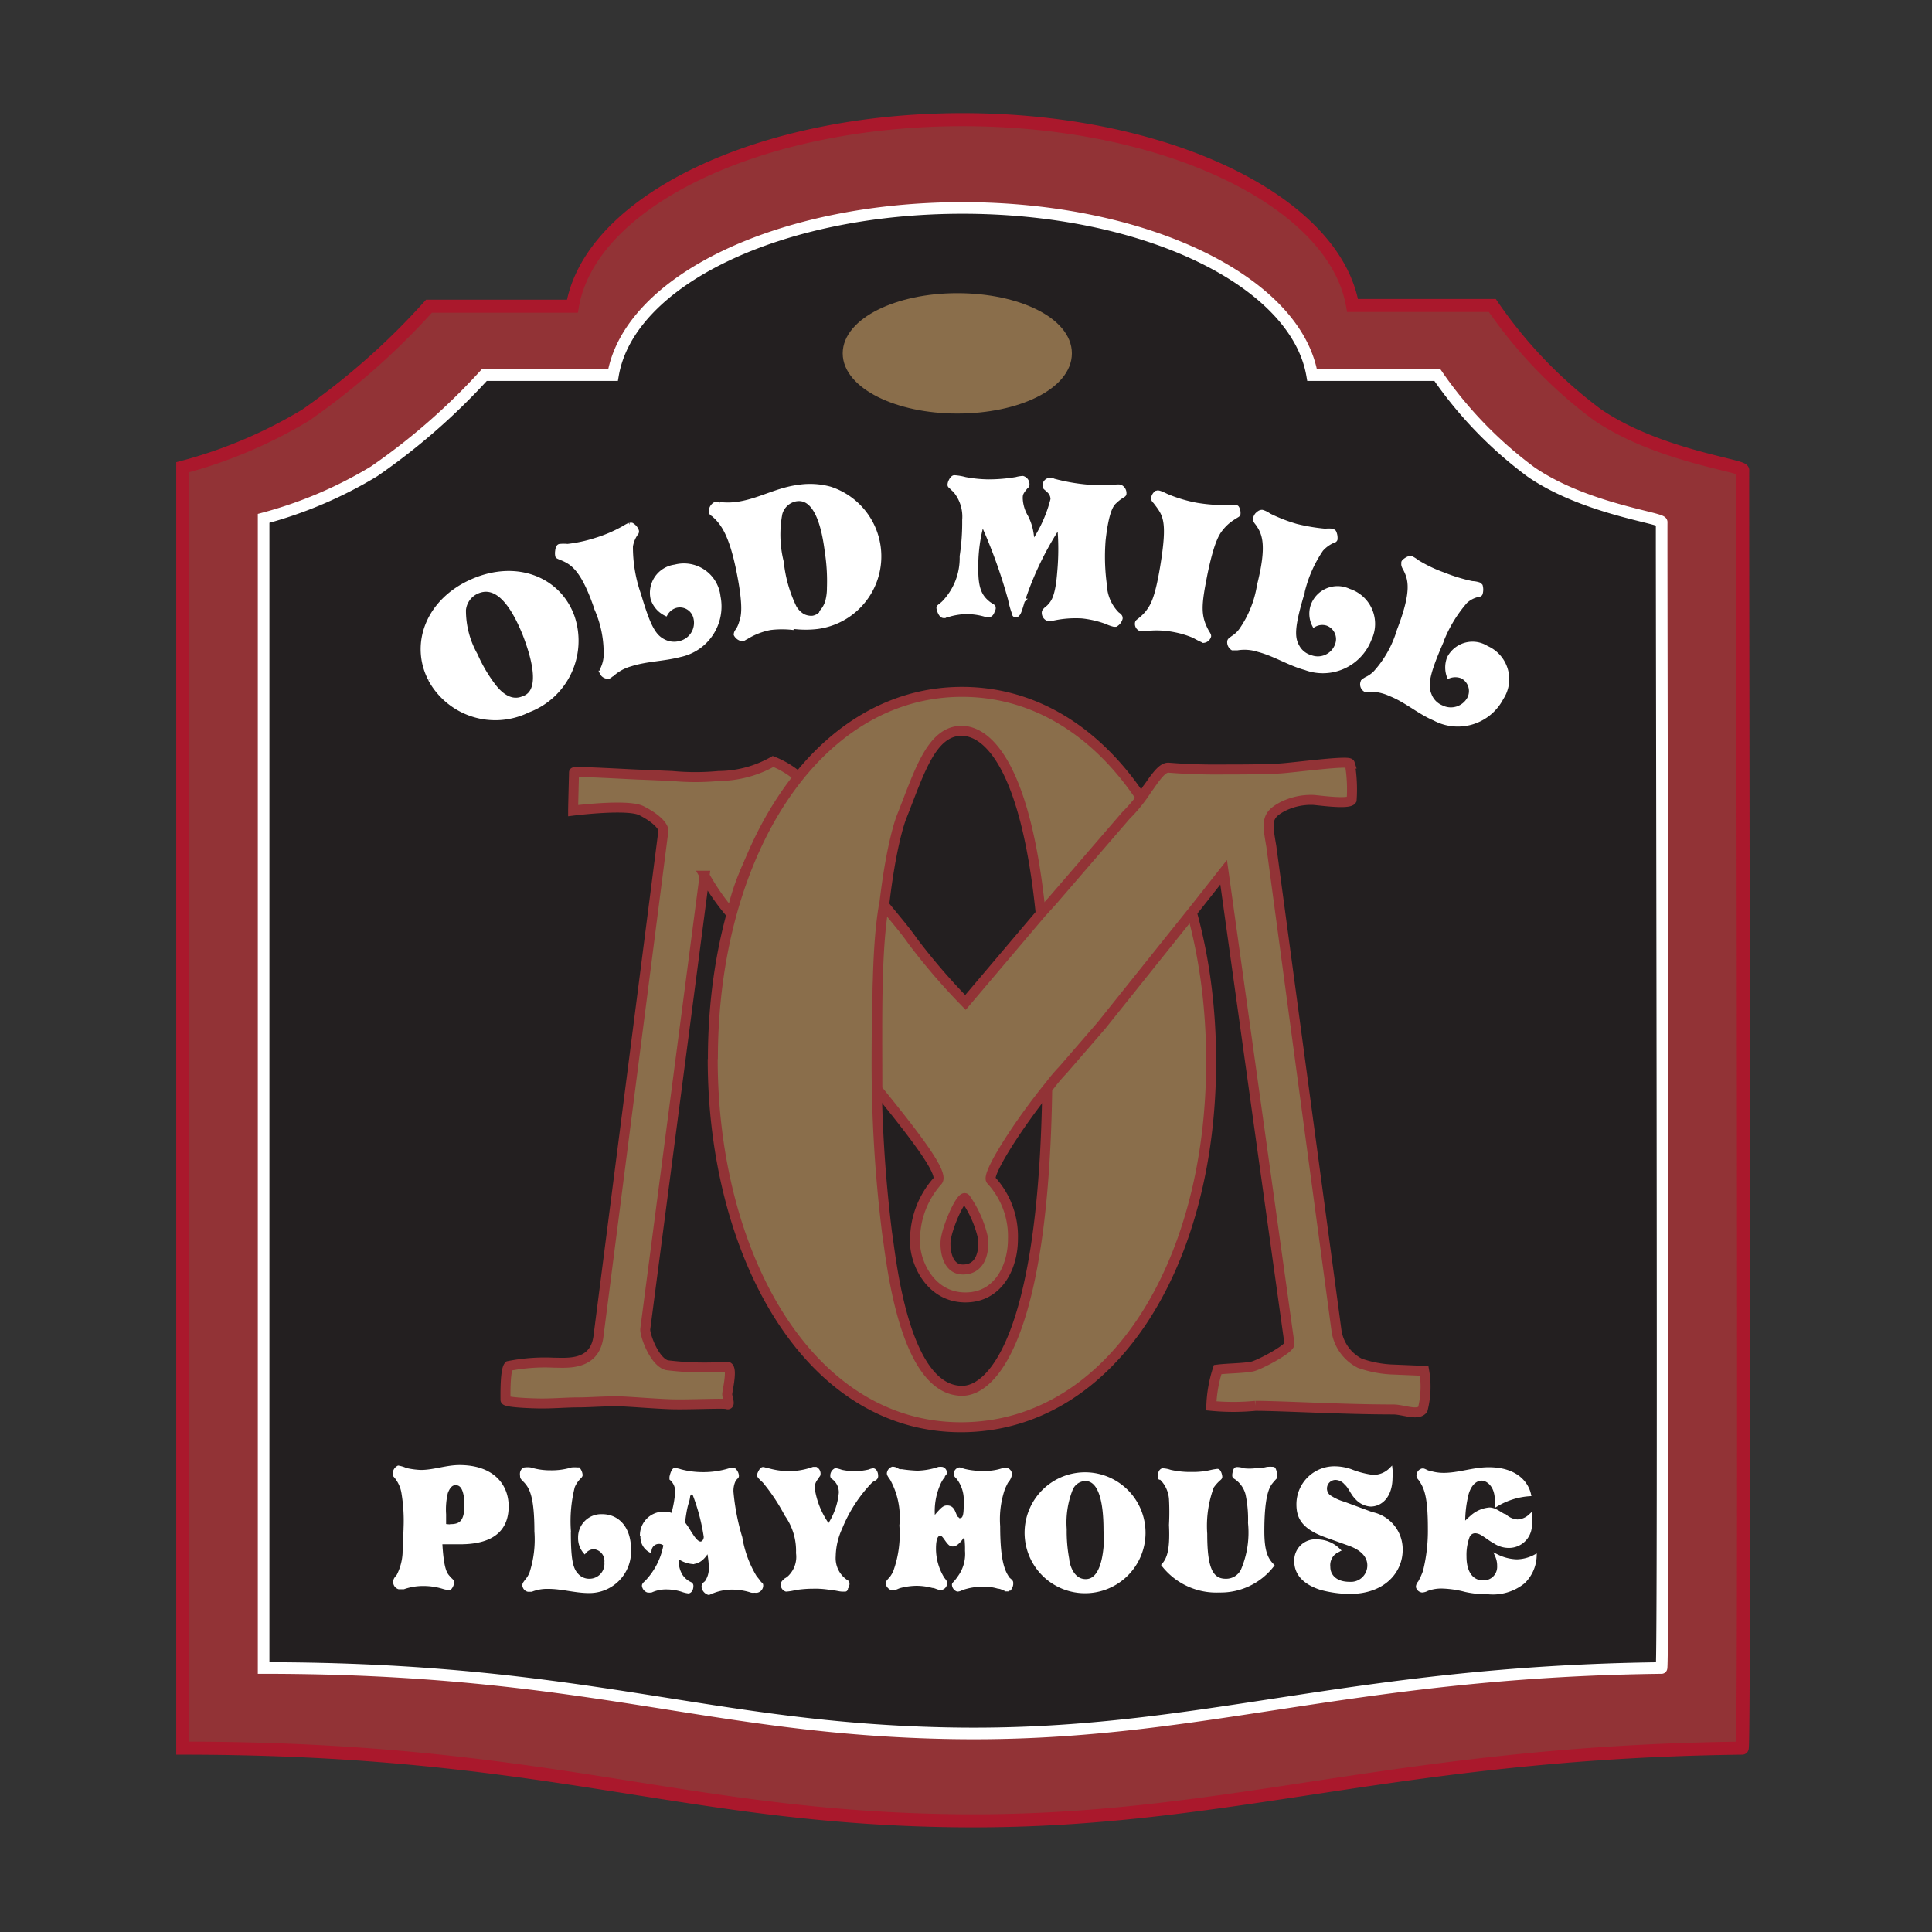<svg xmlns="http://www.w3.org/2000/svg" xmlns:xlink="http://www.w3.org/1999/xlink" viewBox="0 0 106.56 106.56"><rect x="0" y="0" width="106.56" height="106.56" fill="#333333" stroke="none"/><defs><style>.a,.e,.g,.i,.j,.l,.m{fill:none;}.b{clip-path:url(#a);}.c{clip-path:url(#b);}.d{fill:#923336;}.e{stroke:#aa182c;stroke-width:0.72px;}.f{fill:#231f20;}.g,.i,.j{stroke:#fff;}.g,.m{stroke-width:0.64px;}.h{fill:#fff;}.i{stroke-width:0.19px;}.j{stroke-width:0.22px;}.k{fill:#8a6e4b;}.l{stroke:#923336;stroke-width:0.55px;}.m{stroke:#8a6e4b;}</style><clipPath id="a"><rect class="a" x="-523.89" y="-2435.19" width="1900" height="3800"></rect></clipPath><clipPath id="b"><rect class="a" width="106.56" height="106.56"></rect></clipPath></defs><g class="b"><g class="c"><path class="d" d="M96.12,25.94c0-.27-4.76-.82-8.05-3.09a25.38,25.38,0,0,1-5.76-6H74.6C73.61,11.12,64.36,6.6,53.09,6.6S32.56,11.12,31.57,16.89H23.66a39.5,39.5,0,0,1-6.79,6,26,26,0,0,1-6.79,2.88V96.42c20,0,27.37,3.78,42.39,4s24.08-3.77,43.62-4c.17,0,0-70.27,0-70.48"></path><path class="e" d="M96.12,25.94c0-.27-4.76-.82-8.05-3.09a25.38,25.38,0,0,1-5.76-6H74.6C73.61,11.12,64.36,6.6,53.09,6.6S32.56,11.12,31.57,16.89H23.66a39.5,39.5,0,0,1-6.79,6,26,26,0,0,1-6.79,2.88V96.42c20,0,27.37,3.78,42.39,4s24.08-3.77,43.62-4C96.26,96.42,96.09,26.15,96.12,25.94Z"></path><path class="f" d="M91.65,28.8c0-.24-4.26-.74-7.21-2.77a22.58,22.58,0,0,1-5.16-5.34H72.37c-.89-5.17-9.18-9.22-19.28-9.22s-18.39,4-19.28,9.22h-7.1A35.33,35.33,0,0,1,20.63,26a23.45,23.45,0,0,1-6.09,2.59V92c17.89,0,24.53,3.38,38,3.6s21.58-3.39,39.1-3.6c.15,0,0-63,0-63.17"></path><path class="g" d="M91.65,28.8c0-.24-4.26-.74-7.21-2.77a22.58,22.58,0,0,1-5.16-5.34H72.37c-.89-5.17-9.18-9.22-19.28-9.22s-18.39,4-19.28,9.22h-7.1A35.33,35.33,0,0,1,20.63,26a23.45,23.45,0,0,1-6.09,2.59V92c17.89,0,24.53,3.38,38,3.6s21.58-3.39,39.1-3.6C91.78,92,91.63,29,91.65,28.8Z"></path><path class="h" d="M32.25,85.59a.69.69,0,0,1,.51-.24.75.75,0,0,1,.67.82.92.92,0,0,1-.92,1,.9.9,0,0,1-.69-.3c-.34-.35-.43-.94-.43-2.47A7.78,7.78,0,0,1,31.61,82a1.56,1.56,0,0,1,.37-.54s.06-.06.06-.1a.61.61,0,0,0-.13-.33h-.08a1.47,1.47,0,0,0-.29,0,3.87,3.87,0,0,1-1.16.16,3.81,3.81,0,0,1-1.13-.16,1.34,1.34,0,0,0-.31,0s-.1,0-.16.18a.53.53,0,0,0,0,.19c0,.08,0,.1.13.23.36.36.66.81.66,2.83a6,6,0,0,1-.28,2.32,1.55,1.55,0,0,1-.27.43c-.08.12-.11.14-.11.2a.28.28,0,0,0,.22.29c.06,0,.14,0,.18,0a2.38,2.38,0,0,1,.94-.16c.75,0,1.48.23,2.22.23a2.2,2.2,0,0,0,2.24-2.3c0-1.24-.68-1.86-1.49-1.86a1.18,1.18,0,0,0-1.24,1.2,1.16,1.16,0,0,0,.31.81"></path><path class="i" d="M32.25,85.59a.69.69,0,0,1,.51-.24.75.75,0,0,1,.67.82.92.92,0,0,1-.92,1,.9.9,0,0,1-.69-.3c-.34-.35-.43-.94-.43-2.47A7.78,7.78,0,0,1,31.61,82a1.56,1.56,0,0,1,.37-.54s.06-.06.06-.1a.61.61,0,0,0-.13-.33h-.08a1.47,1.47,0,0,0-.29,0,3.87,3.87,0,0,1-1.16.16,3.81,3.81,0,0,1-1.13-.16,1.34,1.34,0,0,0-.31,0s-.1,0-.16.18a.53.53,0,0,0,0,.19c0,.08,0,.1.13.23.36.36.66.81.66,2.83a6,6,0,0,1-.28,2.32,1.55,1.55,0,0,1-.27.43c-.08.12-.11.14-.11.2a.28.28,0,0,0,.22.29c.06,0,.14,0,.18,0a2.38,2.38,0,0,1,.94-.16c.75,0,1.48.23,2.22.23a2.2,2.2,0,0,0,2.24-2.3c0-1.24-.68-1.86-1.49-1.86a1.18,1.18,0,0,0-1.24,1.2A1.16,1.16,0,0,0,32.25,85.59Z"></path><path class="h" d="M45.7,84.17a4.65,4.65,0,0,1-.86-2.08.82.82,0,0,1,.24-.61c0-.07.08-.1.08-.16A.31.31,0,0,0,45,81l-.14,0a4.12,4.12,0,0,1-1.37.24,4.48,4.48,0,0,1-1.1-.16c-.12,0-.21-.07-.31-.07s-.23.29-.23.35.07.14.29.34a10.68,10.68,0,0,1,1.23,1.85A3.42,3.42,0,0,1,44,85.66a1.56,1.56,0,0,1-.43,1.3,1,1,0,0,1-.24.18c-.08.08-.17.13-.17.26a.29.29,0,0,0,.2.29,2.64,2.64,0,0,0,.49-.08,6.4,6.4,0,0,1,1-.08,5,5,0,0,1,1.07.09c.18,0,.35.06.52.07h.08l.1,0c.05,0,.06-.1.08-.13a.88.88,0,0,0,.05-.15.08.08,0,0,0,0-.08.15.15,0,0,0,0-.06A1.54,1.54,0,0,1,46,85.83a3.85,3.85,0,0,1,.36-1.55,8.09,8.09,0,0,1,1.47-2.36c.21-.23.24-.26.36-.32s.15-.11.15-.19c0-.24-.12-.33-.17-.33a.59.59,0,0,0-.22.06,3.87,3.87,0,0,1-.83.1,3.71,3.71,0,0,1-.71-.08,2.1,2.1,0,0,0-.32-.09.35.35,0,0,0-.2.33.1.1,0,0,0,.06.1,1,1,0,0,1,.41.84,3.87,3.87,0,0,1-.7,1.83"></path><path class="i" d="M45.7,84.17a4.65,4.65,0,0,1-.86-2.08.82.82,0,0,1,.24-.61c0-.07.08-.1.08-.16A.31.31,0,0,0,45,81l-.14,0a4.12,4.12,0,0,1-1.37.24,4.48,4.48,0,0,1-1.1-.16c-.12,0-.21-.07-.31-.07s-.23.29-.23.35.07.14.29.34a10.68,10.68,0,0,1,1.23,1.85A3.42,3.42,0,0,1,44,85.66a1.56,1.56,0,0,1-.43,1.3,1,1,0,0,1-.24.18c-.08.08-.17.13-.17.26a.29.29,0,0,0,.2.29,2.64,2.64,0,0,0,.49-.08,6.4,6.4,0,0,1,1-.08,5,5,0,0,1,1.07.09c.18,0,.35.06.52.07h.08l.1,0c.05,0,.06-.1.08-.13a.88.88,0,0,0,.05-.15.08.08,0,0,0,0-.08.15.15,0,0,0,0-.06A1.54,1.54,0,0,1,46,85.83a3.85,3.85,0,0,1,.36-1.55,8.09,8.09,0,0,1,1.47-2.36c.21-.23.24-.26.36-.32s.15-.11.15-.19c0-.24-.12-.33-.17-.33a.59.59,0,0,0-.22.06,3.87,3.87,0,0,1-.83.1,3.71,3.71,0,0,1-.71-.08,2.1,2.1,0,0,0-.32-.09.35.35,0,0,0-.2.33.1.1,0,0,0,.06.1,1,1,0,0,1,.41.84A3.87,3.87,0,0,1,45.7,84.17Z"></path><path class="h" d="M51.49,83.81a3.73,3.73,0,0,1,.3-2,1.66,1.66,0,0,1,.23-.38c0-.08.11-.14.11-.19a.23.23,0,0,0-.17-.24,1,1,0,0,0-.18,0,4,4,0,0,1-1.19.21,7.89,7.89,0,0,1-.85-.08c-.1,0-.19,0-.28-.08a.53.53,0,0,0-.23-.06.32.32,0,0,0-.22.27c0,.07.05.14.17.31a4.38,4.38,0,0,1,.52,2.57,6.07,6.07,0,0,1-.35,2.57,2,2,0,0,1-.17.29c-.08.11-.24.24-.24.34a.42.42,0,0,0,.25.28l.07,0c.12,0,.26-.1.4-.13a3.63,3.63,0,0,1,.9-.12,3.45,3.45,0,0,1,.88.12c.11,0,.21.06.35.1a.75.75,0,0,0,.16,0,.27.27,0,0,0,.19-.27c0-.07,0-.08-.13-.24a3.14,3.14,0,0,1-.48-1.66c0-.74.2-.81.35-.81s.28.26.41.42.18.17.26.17.26,0,.69-.67a4.77,4.77,0,0,1,.08,1A2.18,2.18,0,0,1,53,86.86a4,4,0,0,1-.25.35c-.11.13-.15.15-.15.19a.32.32,0,0,0,.21.29.48.48,0,0,0,.22-.07,3.46,3.46,0,0,1,1.17-.2,2.67,2.67,0,0,1,.86.11c.16,0,.32.12.47.15h.11a.48.48,0,0,0,.15-.3s0,0,0-.09-.15-.16-.21-.25c-.21-.33-.51-.82-.51-2.86a5.24,5.24,0,0,1,.27-2.09c.06-.14.12-.25.17-.36a.81.81,0,0,0,.21-.4.27.27,0,0,0-.18-.27l-.2,0a3.1,3.1,0,0,1-1.14.16,3.92,3.92,0,0,1-1.09-.13.47.47,0,0,0-.2-.06.27.27,0,0,0-.21.26c0,.06,0,.08.15.23a2,2,0,0,1,.4,1.31c0,.6,0,1-.31,1a.11.11,0,0,1-.12-.06.3.3,0,0,1-.13-.16c-.1-.2-.14-.48-.44-.48-.1,0-.18,0-.41.25a4,4,0,0,0-.33.43"></path><path class="i" d="M51.49,83.81a3.73,3.73,0,0,1,.3-2,1.66,1.66,0,0,1,.23-.38c0-.08.11-.14.11-.19a.23.23,0,0,0-.17-.24,1,1,0,0,0-.18,0,4,4,0,0,1-1.19.21,7.89,7.89,0,0,1-.85-.08c-.1,0-.19,0-.28-.08a.53.53,0,0,0-.23-.06.32.32,0,0,0-.22.27c0,.07.05.14.17.31a4.38,4.38,0,0,1,.52,2.57,6.07,6.07,0,0,1-.35,2.57,2,2,0,0,1-.17.29c-.08.11-.24.24-.24.34a.42.42,0,0,0,.25.28l.07,0c.12,0,.26-.1.4-.13a3.63,3.63,0,0,1,.9-.12,3.45,3.45,0,0,1,.88.12c.11,0,.21.06.35.1a.75.75,0,0,0,.16,0,.27.27,0,0,0,.19-.27c0-.07,0-.08-.13-.24a3.14,3.14,0,0,1-.48-1.66c0-.74.2-.81.35-.81s.28.26.41.42.18.17.26.17.26,0,.69-.67a4.77,4.77,0,0,1,.08,1A2.18,2.18,0,0,1,53,86.86a4,4,0,0,1-.25.35c-.11.13-.15.15-.15.19a.32.32,0,0,0,.21.29.48.48,0,0,0,.22-.07,3.46,3.46,0,0,1,1.17-.2,2.67,2.67,0,0,1,.86.11c.16,0,.32.12.47.15h.11a.48.48,0,0,0,.15-.3s0,0,0-.09-.15-.16-.21-.25c-.21-.33-.51-.82-.51-2.86a5.24,5.24,0,0,1,.27-2.09c.06-.14.12-.25.17-.36a.81.81,0,0,0,.21-.4.27.27,0,0,0-.18-.27l-.2,0a3.1,3.1,0,0,1-1.14.16,3.92,3.92,0,0,1-1.09-.13.47.47,0,0,0-.2-.06.27.27,0,0,0-.21.26c0,.06,0,.08.15.23a2,2,0,0,1,.4,1.31c0,.6,0,1-.31,1a.11.11,0,0,1-.12-.06.3.3,0,0,1-.13-.16c-.1-.2-.14-.48-.44-.48-.1,0-.18,0-.41.25A4,4,0,0,0,51.49,83.81Z"></path><path class="h" d="M64.16,86.32a3.72,3.72,0,0,0,3.09,1.42,3.61,3.61,0,0,0,2.93-1.4c-.33-.34-.54-.75-.54-1.89,0-1.85.25-2.37.41-2.62a3.84,3.84,0,0,1,.31-.36c0-.06,0-.06,0-.09S70.3,81,70.23,81a2.15,2.15,0,0,0-.34,0,2.54,2.54,0,0,1-.68.08,3,3,0,0,1-.6,0,1.15,1.15,0,0,0-.36-.07c-.07,0-.09,0-.13.07a1,1,0,0,0-.06.26c0,.09,0,.1.06.14a1.56,1.56,0,0,1,.67.92A6.69,6.69,0,0,1,68.93,84a5.31,5.31,0,0,1-.39,2.59,1,1,0,0,1-.94.58c-.85,0-1.11-.8-1.11-2.57A6.21,6.21,0,0,1,66.86,82a2.39,2.39,0,0,1,.35-.4c.08-.07.11-.09.11-.15s-.06-.34-.17-.34a3.06,3.06,0,0,0-.4.07,4.29,4.29,0,0,1-1,.1,5,5,0,0,1-1.21-.12,1.36,1.36,0,0,0-.41-.08c-.06,0-.17.09-.17.31s0,.08.1.16a1.78,1.78,0,0,1,.51,1.12,13.32,13.32,0,0,1,0,1.44c0,1.5-.21,1.89-.48,2.25"></path><path class="i" d="M64.16,86.32a3.72,3.72,0,0,0,3.09,1.42,3.61,3.61,0,0,0,2.93-1.4c-.33-.34-.54-.75-.54-1.89,0-1.85.25-2.37.41-2.62a3.84,3.84,0,0,1,.31-.36c0-.06,0-.06,0-.09S70.3,81,70.23,81a2.15,2.15,0,0,0-.34,0,2.54,2.54,0,0,1-.68.08,3,3,0,0,1-.6,0,1.15,1.15,0,0,0-.36-.07c-.07,0-.09,0-.13.07a1,1,0,0,0-.06.26c0,.09,0,.1.06.14a1.56,1.56,0,0,1,.67.92A6.69,6.69,0,0,1,68.93,84a5.31,5.31,0,0,1-.39,2.59,1,1,0,0,1-.94.58c-.85,0-1.11-.8-1.11-2.57A6.21,6.21,0,0,1,66.86,82a2.39,2.39,0,0,1,.35-.4c.08-.07.11-.09.11-.15s-.06-.34-.17-.34a3.06,3.06,0,0,0-.4.07,4.29,4.29,0,0,1-1,.1,5,5,0,0,1-1.21-.12,1.36,1.36,0,0,0-.41-.08c-.06,0-.17.09-.17.31s0,.08.1.16a1.78,1.78,0,0,1,.51,1.12,13.32,13.32,0,0,1,0,1.44C64.64,85.57,64.43,86,64.16,86.32Z"></path><path class="h" d="M73.83,85.49A1.7,1.7,0,0,0,72.65,85a1.07,1.07,0,0,0-1.17,1.11c0,.55.3,1.14,1.38,1.49a6.4,6.4,0,0,0,1.57.22c1.95,0,2.84-1.2,2.84-2.33a2,2,0,0,0-1.61-2l-1.54-.57a2.84,2.84,0,0,1-.83-.39.57.57,0,0,1,.36-1,.77.77,0,0,1,.58.28c.24.21.34.55.59.8a1.14,1.14,0,0,0,.77.39c.59,0,1.12-.5,1.12-1.51a1.93,1.93,0,0,0,0-.45,1.35,1.35,0,0,1-1,.4,5,5,0,0,1-1.22-.32,2.75,2.75,0,0,0-.8-.15,2,2,0,0,0-2.09,2c0,.7.25,1.29,1.61,1.76l1.2.43c.9.32,1.1.81,1.1,1.18a1,1,0,0,1-1.07,1c-.83,0-1.16-.47-1.16-.91a.91.91,0,0,1,.62-.85"></path><path class="i" d="M73.83,85.49A1.7,1.7,0,0,0,72.65,85a1.07,1.07,0,0,0-1.17,1.11c0,.55.3,1.14,1.38,1.49a6.4,6.4,0,0,0,1.57.22c1.95,0,2.84-1.2,2.84-2.33a2,2,0,0,0-1.61-2l-1.54-.57a2.84,2.84,0,0,1-.83-.39.57.57,0,0,1,.36-1,.77.77,0,0,1,.58.28c.24.21.34.55.59.8a1.14,1.14,0,0,0,.77.39c.59,0,1.12-.5,1.12-1.51a1.93,1.93,0,0,0,0-.45,1.35,1.35,0,0,1-1,.4,5,5,0,0,1-1.22-.32,2.75,2.75,0,0,0-.8-.15,2,2,0,0,0-2.09,2c0,.7.25,1.29,1.61,1.76l1.2.43c.9.32,1.1.81,1.1,1.18a1,1,0,0,1-1.07,1c-.83,0-1.16-.47-1.16-.91A.91.91,0,0,1,73.83,85.49Z"></path><path class="h" d="M80.72,84.1a6.42,6.42,0,0,1,.19-1.71c.17-.59.51-.82.82-.82s.81.35.81,1.16V83a4.07,4.07,0,0,1,1.81-.57c-.16-.7-.81-1.41-2.24-1.41-.85,0-1.65.31-2.48.31a2.53,2.53,0,0,1-.79-.12c-.11,0-.22-.09-.33-.12h-.07a.31.31,0,0,0-.22.28c0,.07,0,.09.12.23.29.44.51.88.51,2.71a9.29,9.29,0,0,1-.27,2.35,3.81,3.81,0,0,1-.28.62.38.38,0,0,0-.11.24.29.29,0,0,0,.25.22.65.65,0,0,0,.27-.08,2.23,2.23,0,0,1,.81-.14,5.68,5.68,0,0,1,1.31.19,5,5,0,0,0,1.19.12,2.68,2.68,0,0,0,2-.57,2.09,2.09,0,0,0,.64-1.42,2.25,2.25,0,0,1-1,.26,2.64,2.64,0,0,1-1.1-.28,1.31,1.31,0,0,1,.11.55.84.84,0,0,1-.88.89c-.53,0-1-.41-1-1.42a2.94,2.94,0,0,1,.17-1.08.43.43,0,0,1,.4-.29.77.77,0,0,1,.35.1c.25.14.48.34.73.47a1.39,1.39,0,0,0,.8.24,1.17,1.17,0,0,0,1.15-1.31c0-.1,0-.24,0-.36a1.08,1.08,0,0,1-.7.29A1.13,1.13,0,0,1,83,83.6c-.14,0-.5-.36-.85-.36a1.67,1.67,0,0,0-1,.45,5.76,5.76,0,0,0-.44.41"></path><path class="i" d="M80.72,84.1a6.42,6.42,0,0,1,.19-1.71c.17-.59.51-.82.82-.82s.81.35.81,1.16V83a4.07,4.07,0,0,1,1.81-.57c-.16-.7-.81-1.41-2.24-1.41-.85,0-1.65.31-2.48.31a2.53,2.53,0,0,1-.79-.12c-.11,0-.22-.09-.33-.12h-.07a.31.31,0,0,0-.22.28c0,.07,0,.09.12.23.29.44.51.88.51,2.71a9.29,9.29,0,0,1-.27,2.35,3.81,3.81,0,0,1-.28.62.38.38,0,0,0-.11.24.29.29,0,0,0,.25.22.65.65,0,0,0,.27-.08,2.23,2.23,0,0,1,.81-.14,5.68,5.68,0,0,1,1.31.19,5,5,0,0,0,1.19.12,2.68,2.68,0,0,0,2-.57,2.09,2.09,0,0,0,.64-1.42,2.25,2.25,0,0,1-1,.26,2.64,2.64,0,0,1-1.1-.28,1.31,1.31,0,0,1,.11.55.84.84,0,0,1-.88.89c-.53,0-1-.41-1-1.42a2.94,2.94,0,0,1,.17-1.08.43.43,0,0,1,.4-.29.77.77,0,0,1,.35.1c.25.14.48.34.73.47a1.39,1.39,0,0,0,.8.24,1.17,1.17,0,0,0,1.15-1.31c0-.1,0-.24,0-.36a1.08,1.08,0,0,1-.7.29A1.13,1.13,0,0,1,83,83.6c-.14,0-.5-.36-.85-.36a1.67,1.67,0,0,0-1,.45A5.76,5.76,0,0,0,80.72,84.1Z"></path><path class="h" d="M35.39,84.7a1.21,1.21,0,0,1,1.2-1.23,1.13,1.13,0,0,1,.51.1,6.09,6.09,0,0,0,.23-1.22.93.93,0,0,0-.31-.79s0-.06,0-.09.09-.41.2-.41a1.5,1.5,0,0,1,.31.07,4.81,4.81,0,0,0,1.23.16,4.89,4.89,0,0,0,1.46-.21,1,1,0,0,1,.23,0l.06,0a.5.5,0,0,1,.15.3c0,.06,0,.07-.07.13a.83.83,0,0,0-.12.17,1.37,1.37,0,0,0-.11.61,12.63,12.63,0,0,0,.49,2.52A6.09,6.09,0,0,0,41.66,87a3.24,3.24,0,0,1,.27.35s.07,0,.07.09a.31.31,0,0,1-.23.31.44.44,0,0,1-.15,0,.53.53,0,0,1-.17,0,3.49,3.49,0,0,0-1.05-.17,2.93,2.93,0,0,0-1.08.2c-.08,0-.16.09-.24.09a.43.43,0,0,1-.29-.34c0-.08,0-.13.16-.25a1.32,1.32,0,0,0,.24-.82c0-.06,0-.4-.12-1-.29.55-.61.71-.88.71a1.55,1.55,0,0,1-.85-.36,2.51,2.51,0,0,0,0,.31,1.56,1.56,0,0,0,.21.77,1.22,1.22,0,0,0,.53.46.13.13,0,0,1,.07.12c0,.26-.14.32-.18.32a1.61,1.61,0,0,1-.36-.09,2.84,2.84,0,0,0-.82-.13,2,2,0,0,0-.87.17.73.73,0,0,1-.2,0,.35.35,0,0,1-.22-.28c0-.07.08-.14.13-.18a3.94,3.94,0,0,0,1.06-2.08.47.47,0,0,0-.37-.14.5.5,0,0,0-.48.46.86.86,0,0,1-.42-.79m2.71-.07c.27.43.43.46.52.46s.26-.12.26-.36a11,11,0,0,0-.6-2.3c-.08-.18-.13-.18-.15-.18l-.08,0c0,.06,0,.1-.07.15s0,.09-.12.46-.17.88-.21,1.1a5,5,0,0,1,.45.64"></path><path class="i" d="M35.39,84.7a1.21,1.21,0,0,1,1.2-1.23,1.13,1.13,0,0,1,.51.1,6.09,6.09,0,0,0,.23-1.22.93.93,0,0,0-.31-.79s0-.06,0-.09.09-.41.2-.41a1.5,1.5,0,0,1,.31.07,4.81,4.81,0,0,0,1.23.16,4.89,4.89,0,0,0,1.46-.21,1,1,0,0,1,.23,0l.06,0a.5.5,0,0,1,.15.3c0,.06,0,.07-.07.13a.83.83,0,0,0-.12.17,1.37,1.37,0,0,0-.11.61,12.63,12.63,0,0,0,.49,2.52A6.09,6.09,0,0,0,41.66,87a3.24,3.24,0,0,1,.27.35s.07,0,.07.09a.31.31,0,0,1-.23.31.44.44,0,0,1-.15,0,.53.53,0,0,1-.17,0,3.49,3.49,0,0,0-1.05-.17,2.93,2.93,0,0,0-1.08.2c-.08,0-.16.09-.24.09a.43.43,0,0,1-.29-.34c0-.08,0-.13.16-.25a1.32,1.32,0,0,0,.24-.82c0-.06,0-.4-.12-1-.29.55-.61.71-.88.71a1.55,1.55,0,0,1-.85-.36,2.51,2.51,0,0,0,0,.31,1.56,1.56,0,0,0,.21.77,1.22,1.22,0,0,0,.53.46.13.13,0,0,1,.07.12c0,.26-.14.32-.18.32a1.61,1.61,0,0,1-.36-.09,2.84,2.84,0,0,0-.82-.13,2,2,0,0,0-.87.17.73.73,0,0,1-.2,0,.35.35,0,0,1-.22-.28c0-.07.08-.14.13-.18a3.94,3.94,0,0,0,1.06-2.08.47.47,0,0,0-.37-.14.5.5,0,0,0-.48.46.86.86,0,0,1-.42-.79m2.71-.07c.27.43.43.46.52.46s.26-.12.26-.36a11,11,0,0,0-.6-2.3c-.08-.18-.13-.18-.15-.18l-.08,0c0,.06,0,.1-.07.15s0,.09-.12.46-.17.88-.21,1.1A5,5,0,0,1,38.1,84.63Z"></path><path class="h" d="M56.61,84.4a3.24,3.24,0,1,1,3.23,3.38,3.24,3.24,0,0,1-3.23-3.38m4.35,0c0-2.57-.72-2.81-1.11-2.81a.88.88,0,0,0-.78.56,5,5,0,0,0-.33,2.19A8.32,8.32,0,0,0,58.88,86c0,.18.2,1.19,1,1.19.38,0,1.11-.24,1.11-2.77"></path><path class="i" d="M56.61,84.4a3.24,3.24,0,1,1,3.23,3.38,3.24,3.24,0,0,1-3.23-3.38m4.35,0c0-2.57-.72-2.81-1.11-2.81a.88.88,0,0,0-.78.56,5,5,0,0,0-.33,2.19A8.32,8.32,0,0,0,58.88,86c0,.18.2,1.19,1,1.19C60.23,87.19,61,87,61,84.42Z"></path><path class="h" d="M24.71,87c.06.06.14.11.18.16a.15.15,0,0,1,.06.15.56.56,0,0,1-.14.29.1.1,0,0,1-.08,0,1.19,1.19,0,0,1-.26-.05,3.72,3.72,0,0,0-1.12-.17,3.26,3.26,0,0,0-1.09.18c-.11,0-.19,0-.26,0a.32.32,0,0,1-.22-.31c0-.16.12-.25.19-.35a3.09,3.09,0,0,0,.33-1.24c0-.3.05-1.11.05-1.3a9.4,9.4,0,0,0-.11-2,1.89,1.89,0,0,0-.48-1,.36.36,0,0,1,0-.09.38.38,0,0,1,.21-.34,1.69,1.69,0,0,1,.42.13,4.49,4.49,0,0,0,.82.11c.71,0,1.42-.27,2.13-.27,1.85,0,2.62,1.05,2.62,2.18s-.62,2-2.59,2l-1.07,0c.08,1.5.27,1.74.45,1.93m.1-2.85c.53,0,.86-.2.86-1.15a2.42,2.42,0,0,0-.07-.66c-.11-.46-.34-.53-.51-.53s-.36.08-.52.5a4,4,0,0,0-.1,1.2c0,.21,0,.41,0,.62a2.14,2.14,0,0,0,.32,0"></path><path class="i" d="M24.71,87c.06.06.14.11.18.16a.15.15,0,0,1,.06.15.56.56,0,0,1-.14.29.1.1,0,0,1-.08,0,1.19,1.19,0,0,1-.26-.05,3.72,3.72,0,0,0-1.12-.17,3.26,3.26,0,0,0-1.09.18c-.11,0-.19,0-.26,0a.32.32,0,0,1-.22-.31c0-.16.12-.25.19-.35a3.09,3.09,0,0,0,.33-1.24c0-.3.05-1.11.05-1.3a9.4,9.4,0,0,0-.11-2,1.89,1.89,0,0,0-.48-1,.36.36,0,0,1,0-.09.38.38,0,0,1,.21-.34,1.69,1.69,0,0,1,.42.13,4.49,4.49,0,0,0,.82.11c.71,0,1.42-.27,2.13-.27,1.85,0,2.62,1.05,2.62,2.18s-.62,2-2.59,2l-1.07,0c.08,1.5.27,1.74.45,1.93m.1-2.85c.53,0,.86-.2.86-1.15a2.42,2.42,0,0,0-.07-.66c-.11-.46-.34-.53-.51-.53s-.36.08-.52.5a4,4,0,0,0-.1,1.2c0,.21,0,.41,0,.62A2.14,2.14,0,0,0,24.81,84.17Z"></path><path class="h" d="M36.72,33.86a.94.94,0,0,1,.56-.44.88.88,0,0,1,1.08.68,1.14,1.14,0,0,1-.85,1.36,1.25,1.25,0,0,1-.93-.11c-.54-.28-.83-.87-1.33-2.55a7.89,7.89,0,0,1-.45-2.67,1.7,1.7,0,0,1,.32-.75.15.15,0,0,0,0-.13.62.62,0,0,0-.28-.31h-.12a2.89,2.89,0,0,0-.35.19,7.68,7.68,0,0,1-1.5.64,8,8,0,0,1-1.57.34,2,2,0,0,0-.42,0c-.06,0-.13.07-.15.28a.77.77,0,0,0,0,.25c0,.07.1.09.26.16.6.25,1.18.62,1.92,2.82a6,6,0,0,1,.49,2.63,1.9,1.9,0,0,1-.15.58c-.06.15-.09.19-.07.27a.39.39,0,0,0,.37.23c.07,0,.16-.11.22-.13a2.5,2.5,0,0,1,1-.55c.89-.29,1.83-.28,2.74-.52a2.74,2.74,0,0,0,2.12-3.23,1.92,1.92,0,0,0-2.4-1.65,1.46,1.46,0,0,0-1.24,1.76,1.41,1.41,0,0,0,.63.81"></path><path class="j" d="M36.72,33.86a.94.94,0,0,1,.56-.44.88.88,0,0,1,1.08.68,1.14,1.14,0,0,1-.85,1.36,1.25,1.25,0,0,1-.93-.11c-.54-.28-.83-.87-1.33-2.55a7.89,7.89,0,0,1-.45-2.67,1.7,1.7,0,0,1,.32-.75.15.15,0,0,0,0-.13.62.62,0,0,0-.28-.31h-.12a2.89,2.89,0,0,0-.35.19,7.68,7.68,0,0,1-1.5.64,8,8,0,0,1-1.57.34,2,2,0,0,0-.42,0c-.06,0-.13.07-.15.28a.77.77,0,0,0,0,.25c0,.07.1.09.26.16.6.25,1.18.62,1.92,2.82a6,6,0,0,1,.49,2.63,1.9,1.9,0,0,1-.15.58c-.06.15-.09.19-.07.27a.39.39,0,0,0,.37.23c.07,0,.16-.11.22-.13a2.5,2.5,0,0,1,1-.55c.89-.29,1.83-.28,2.74-.52a2.74,2.74,0,0,0,2.12-3.23,1.92,1.92,0,0,0-2.4-1.65,1.46,1.46,0,0,0-1.24,1.76A1.41,1.41,0,0,0,36.72,33.86Z"></path><path class="h" d="M54.18,28.83a28.73,28.73,0,0,1,1.53,4.23,4.72,4.72,0,0,0,.22.78c0,.09.06.1.1.1s.06,0,.14-.1.24-.7.25-.71a17.47,17.47,0,0,1,2-4.14,13.83,13.83,0,0,1,0,2.58c-.1,1.3-.32,1.61-.52,1.83a.71.71,0,0,1-.18.16c-.06.07-.15.13-.15.22a.37.37,0,0,0,.22.36H58A5.9,5.9,0,0,1,59.69,34a5.57,5.57,0,0,1,1.33.31,2.35,2.35,0,0,0,.42.15s.06,0,.1,0a.57.57,0,0,0,.27-.35c0-.07,0-.13-.18-.25a2.39,2.39,0,0,1-.69-1.6,11.52,11.52,0,0,1-.07-2.46c.19-1.71.47-2,.66-2.16a2,2,0,0,1,.27-.22c.15-.1.22-.12.22-.19a.39.39,0,0,0-.23-.39.75.75,0,0,0-.26,0,11.65,11.65,0,0,1-1.53,0,10.76,10.76,0,0,1-1.88-.33.49.49,0,0,0-.2-.05.32.32,0,0,0-.31.34c0,.1.08.12.23.27a.62.62,0,0,1,.21.47A7.53,7.53,0,0,1,56.93,30a3,3,0,0,0-.33-1.5,2.15,2.15,0,0,1-.3-1c0-.21,0-.3.29-.64,0,0,.08-.05.08-.12a.36.36,0,0,0-.26-.38,1.71,1.71,0,0,0-.36.06,9.15,9.15,0,0,1-1.54.13,7.4,7.4,0,0,1-1.28-.13,2.89,2.89,0,0,0-.6-.1s-.1,0-.2.21a.52.52,0,0,0-.06.21.1.1,0,0,0,.06.09,2.44,2.44,0,0,0,.23.22,2.24,2.24,0,0,1,.52,1.63,12.3,12.3,0,0,1-.14,2,3.54,3.54,0,0,1-1,2.57c-.17.16-.27.2-.28.26s.1.47.29.47a2,2,0,0,0,.35-.09,3.82,3.82,0,0,1,.88-.13,3.73,3.73,0,0,1,1.1.16,1,1,0,0,0,.2,0s.1,0,.17-.2a.46.46,0,0,0,.06-.16c0-.09,0-.1-.09-.15l-.18-.12c-.42-.33-.7-.73-.69-1.86a8.71,8.71,0,0,1,.35-2.68"></path><path class="j" d="M54.18,28.83a28.73,28.73,0,0,1,1.53,4.23,4.72,4.72,0,0,0,.22.78c0,.09.06.1.1.1s.06,0,.14-.1.24-.7.25-.71a17.47,17.47,0,0,1,2-4.14,13.83,13.83,0,0,1,0,2.58c-.1,1.3-.32,1.61-.52,1.83a.71.71,0,0,1-.18.16c-.06.07-.15.13-.15.22a.37.37,0,0,0,.22.36H58A5.9,5.9,0,0,1,59.69,34a5.57,5.57,0,0,1,1.33.31,2.35,2.35,0,0,0,.42.15s.06,0,.1,0a.57.57,0,0,0,.27-.35c0-.07,0-.13-.18-.25a2.39,2.39,0,0,1-.69-1.6,11.52,11.52,0,0,1-.07-2.46c.19-1.71.47-2,.66-2.16a2,2,0,0,1,.27-.22c.15-.1.22-.12.22-.19a.39.39,0,0,0-.23-.39.75.75,0,0,0-.26,0,11.65,11.65,0,0,1-1.53,0,10.76,10.76,0,0,1-1.88-.33.49.49,0,0,0-.2-.05.32.32,0,0,0-.31.34c0,.1.08.12.23.27a.62.62,0,0,1,.21.47A7.53,7.53,0,0,1,56.93,30a3,3,0,0,0-.33-1.5,2.15,2.15,0,0,1-.3-1c0-.21,0-.3.29-.64,0,0,.08-.05.08-.12a.36.36,0,0,0-.26-.38,1.71,1.71,0,0,0-.36.06,9.15,9.15,0,0,1-1.54.13,7.4,7.4,0,0,1-1.28-.13,2.89,2.89,0,0,0-.6-.1s-.1,0-.2.21a.52.52,0,0,0-.06.21.1.1,0,0,0,.06.09,2.44,2.44,0,0,0,.23.22,2.24,2.24,0,0,1,.52,1.63,12.3,12.3,0,0,1-.14,2,3.54,3.54,0,0,1-1,2.57c-.17.16-.27.2-.28.26s.1.47.29.47a2,2,0,0,0,.35-.09,3.82,3.82,0,0,1,.88-.13,3.73,3.73,0,0,1,1.1.16,1,1,0,0,0,.2,0s.1,0,.17-.2a.46.46,0,0,0,.06-.16c0-.09,0-.1-.09-.15l-.18-.12c-.42-.33-.7-.73-.69-1.86A8.71,8.71,0,0,1,54.18,28.83Z"></path><path class="h" d="M66.37,35.35a.36.36,0,0,0,.32-.26c0-.05,0-.07-.11-.24-.49-.89-.43-1.48-.09-3.2.39-1.88.68-2.26.91-2.54a2.6,2.6,0,0,1,.7-.59c.16-.11.19-.1.21-.17a.57.57,0,0,0-.07-.34.11.11,0,0,0-.07-.05.61.61,0,0,0-.27,0A9.18,9.18,0,0,1,66,27.84a8,8,0,0,1-1.57-.46c-.17-.07-.3-.15-.46-.2s-.14,0-.2,0a.48.48,0,0,0-.17.28c0,.07,0,.11.11.22.55.72.81,1,.39,3.57-.31,1.87-.57,2.19-.81,2.52a2.72,2.72,0,0,1-.38.38c-.14.12-.19.13-.2.21a.31.31,0,0,0,.19.34,1.28,1.28,0,0,0,.26,0,5.12,5.12,0,0,1,1.63.06,5.18,5.18,0,0,1,1.08.33,3.81,3.81,0,0,0,.45.23l.09,0"></path><path class="j" d="M66.37,35.35a.36.36,0,0,0,.32-.26c0-.05,0-.07-.11-.24-.49-.89-.43-1.48-.09-3.2.39-1.88.68-2.26.91-2.54a2.6,2.6,0,0,1,.7-.59c.16-.11.19-.1.21-.17a.57.57,0,0,0-.07-.34.11.11,0,0,0-.07-.05.61.61,0,0,0-.27,0A9.18,9.18,0,0,1,66,27.84a8,8,0,0,1-1.57-.46c-.17-.07-.3-.15-.46-.2s-.14,0-.2,0a.48.48,0,0,0-.17.28c0,.07,0,.11.11.22.55.72.81,1,.39,3.57-.31,1.87-.57,2.19-.81,2.52a2.72,2.72,0,0,1-.38.38c-.14.12-.19.13-.2.21a.31.31,0,0,0,.19.34,1.28,1.28,0,0,0,.26,0,5.12,5.12,0,0,1,1.63.06,5.18,5.18,0,0,1,1.08.33,3.81,3.81,0,0,0,.45.23Z"></path><path class="h" d="M72.48,34.48a.91.91,0,0,1,.72-.08.9.9,0,0,1,.54,1.17,1.12,1.12,0,0,1-1.45.67,1.19,1.19,0,0,1-.73-.59c-.3-.52-.24-1.18.26-2.87a7.06,7.06,0,0,1,1.06-2.47,1.84,1.84,0,0,1,.67-.48.13.13,0,0,0,.11-.08.75.75,0,0,0-.07-.41.46.46,0,0,0-.1-.07,1.82,1.82,0,0,0-.4,0,10.45,10.45,0,0,1-1.6-.27A9,9,0,0,1,70,28.42a1.23,1.23,0,0,0-.38-.19c-.07,0-.14,0-.3.16a.6.6,0,0,0-.1.21c0,.09,0,.12.13.28.37.52.66,1.15.09,3.4a5.93,5.93,0,0,1-1,2.48,1.61,1.61,0,0,1-.44.41c-.13.1-.17.11-.2.19a.4.4,0,0,0,.18.4c.07,0,.19,0,.26,0a2.5,2.5,0,0,1,1.17.09c.91.24,1.7.76,2.59,1a2.76,2.76,0,0,0,3.54-1.6,1.92,1.92,0,0,0-1.14-2.67,1.46,1.46,0,0,0-2,.82,1.39,1.39,0,0,0,.09,1"></path><path class="j" d="M72.48,34.48a.91.91,0,0,1,.72-.08.9.9,0,0,1,.54,1.17,1.12,1.12,0,0,1-1.45.67,1.19,1.19,0,0,1-.73-.59c-.3-.52-.24-1.18.26-2.87a7.06,7.06,0,0,1,1.06-2.47,1.84,1.84,0,0,1,.67-.48.13.13,0,0,0,.11-.08.75.75,0,0,0-.07-.41.46.46,0,0,0-.1-.07,1.82,1.82,0,0,0-.4,0,10.45,10.45,0,0,1-1.6-.27A9,9,0,0,1,70,28.42a1.23,1.23,0,0,0-.38-.19c-.07,0-.14,0-.3.16a.6.6,0,0,0-.1.21c0,.09,0,.12.13.28.37.52.66,1.15.09,3.4a5.93,5.93,0,0,1-1,2.48,1.61,1.61,0,0,1-.44.41c-.13.1-.17.11-.2.19a.4.4,0,0,0,.18.4c.07,0,.19,0,.26,0a2.5,2.5,0,0,1,1.17.09c.91.24,1.7.76,2.59,1a2.76,2.76,0,0,0,3.54-1.6,1.92,1.92,0,0,0-1.14-2.67,1.46,1.46,0,0,0-2,.82A1.39,1.39,0,0,0,72.48,34.48Z"></path><path class="h" d="M79.91,37.31a1,1,0,0,1,.72,0,.9.9,0,0,1,.4,1.22A1.15,1.15,0,0,1,79.5,39a1.18,1.18,0,0,1-.65-.68c-.23-.55-.09-1.2.61-2.82a7.42,7.42,0,0,1,1.37-2.32,1.48,1.48,0,0,1,.73-.37s.09,0,.11-.08a.79.79,0,0,0,0-.42.57.57,0,0,0-.09-.08,1.34,1.34,0,0,0-.39-.07,9.64,9.64,0,0,1-1.57-.48A7.69,7.69,0,0,1,78.19,31a2.41,2.41,0,0,0-.36-.23c-.06,0-.14,0-.31.12s-.11.15-.12.2,0,.13.09.28c.3.58.5,1.23-.34,3.41a6,6,0,0,1-1.3,2.32,1.7,1.7,0,0,1-.5.35c-.14.09-.18.1-.2.17a.36.36,0,0,0,.13.42s.18,0,.24,0a2.67,2.67,0,0,1,1.16.25c.87.34,1.6,1,2.44,1.35a2.72,2.72,0,0,0,3.7-1.14A1.89,1.89,0,0,0,82,35.73a1.46,1.46,0,0,0-2.08.56,1.43,1.43,0,0,0,0,1"></path><path class="j" d="M79.91,37.31a1,1,0,0,1,.72,0,.9.9,0,0,1,.4,1.22A1.15,1.15,0,0,1,79.5,39a1.18,1.18,0,0,1-.65-.68c-.23-.55-.09-1.2.61-2.82a7.42,7.42,0,0,1,1.37-2.32,1.48,1.48,0,0,1,.73-.37s.09,0,.11-.08a.79.79,0,0,0,0-.42.57.57,0,0,0-.09-.08,1.34,1.34,0,0,0-.39-.07,9.64,9.64,0,0,1-1.57-.48A7.69,7.69,0,0,1,78.19,31a2.41,2.41,0,0,0-.36-.23c-.06,0-.14,0-.31.12s-.11.15-.12.2,0,.13.09.28c.3.58.5,1.23-.34,3.41a6,6,0,0,1-1.3,2.32,1.7,1.7,0,0,1-.5.35c-.14.09-.18.1-.2.17a.36.36,0,0,0,.13.42s.18,0,.24,0a2.67,2.67,0,0,1,1.16.25c.87.34,1.6,1,2.44,1.35a2.72,2.72,0,0,0,3.7-1.14A1.89,1.89,0,0,0,82,35.73a1.46,1.46,0,0,0-2.08.56A1.43,1.43,0,0,0,79.91,37.31Z"></path><path class="h" d="M23.72,37.46c-1-1.93-.14-4.34,2.34-5.42s4.81-.07,5.53,2a4.11,4.11,0,0,1-2.46,5.15,4.09,4.09,0,0,1-5.41-1.72M28.94,35c-1.09-2.72-2.1-2.59-2.63-2.36a1.23,1.23,0,0,0-.72,1,5,5,0,0,0,.65,2.49,8.33,8.33,0,0,0,.94,1.62c.14.18.81,1.14,1.69.75.46-.2,1.17-.79.07-3.51"></path><path class="j" d="M23.72,37.46c-1-1.93-.14-4.34,2.34-5.42s4.81-.07,5.53,2a4.11,4.11,0,0,1-2.46,5.15,4.09,4.09,0,0,1-5.41-1.72M28.94,35c-1.09-2.72-2.1-2.59-2.63-2.36a1.23,1.23,0,0,0-.72,1,5,5,0,0,0,.65,2.49,8.33,8.33,0,0,0,.94,1.62c.14.18.81,1.14,1.69.75C29.33,38.35,30,37.76,28.94,35Z"></path><path class="h" d="M43.78,34.64a5.25,5.25,0,0,0-1.3,0,3.9,3.9,0,0,0-1.31.51c-.12.06-.18.11-.22.11a.5.5,0,0,1-.37-.26.34.34,0,0,1,.09-.22,1.58,1.58,0,0,0,.2-.44c.12-.33.26-.86-.15-2.88s-.88-2.65-1.4-3.09a.2.2,0,0,1-.11-.11.46.46,0,0,1,.23-.46c.05,0,.12,0,.27,0a3.76,3.76,0,0,0,1.18-.05c1.07-.2,2-.75,3.15-.9a4.19,4.19,0,0,1,1.75.1,3.93,3.93,0,0,1-.69,7.63,5.46,5.46,0,0,1-1.32,0m1.52-.83a1.43,1.43,0,0,0,.32-.56,2.8,2.8,0,0,0,.1-.77,10.57,10.57,0,0,0-.12-2c-.36-2.89-1.28-2.94-1.69-2.88a1.09,1.09,0,0,0-.87.8A6.21,6.21,0,0,0,43.12,31a7.47,7.47,0,0,0,.71,2.5,1.32,1.32,0,0,0,.45.46,1,1,0,0,0,.55.11.82.82,0,0,0,.47-.24"></path><path class="j" d="M43.78,34.64a5.25,5.25,0,0,0-1.3,0,3.9,3.9,0,0,0-1.31.51c-.12.06-.18.11-.22.11a.5.5,0,0,1-.37-.26.34.34,0,0,1,.09-.22,1.58,1.58,0,0,0,.2-.44c.12-.33.26-.86-.15-2.88s-.88-2.65-1.4-3.09a.2.2,0,0,1-.11-.11.46.46,0,0,1,.23-.46c.05,0,.12,0,.27,0a3.76,3.76,0,0,0,1.18-.05c1.07-.2,2-.75,3.15-.9a4.19,4.19,0,0,1,1.75.1,3.93,3.93,0,0,1-.69,7.63,5.46,5.46,0,0,1-1.32,0m1.52-.83a1.43,1.43,0,0,0,.32-.56,2.8,2.8,0,0,0,.1-.77,10.57,10.57,0,0,0-.12-2c-.36-2.89-1.28-2.94-1.69-2.88a1.09,1.09,0,0,0-.87.8A6.21,6.21,0,0,0,43.12,31a7.47,7.47,0,0,0,.71,2.5,1.32,1.32,0,0,0,.45.46,1,1,0,0,0,.55.11A.82.82,0,0,0,45.3,33.81Z"></path><path class="k" d="M44.1,42.9A4.92,4.92,0,0,0,42.64,42a6.16,6.16,0,0,1-3,.8,13.68,13.68,0,0,1-2.57,0l-1.64-.07c-.35,0-3.77-.21-3.77-.13s-.05,1.88-.05,2.11c0,0,3-.38,3.76,0s1.22.83,1.22,1.11L33,73.77c-.24,1.57-1.74,1.39-2.45,1.39a10.25,10.25,0,0,0-2.48.18c-.22.2-.19,1.72-.19,1.87s1.57.2,2,.2c.72,0,1.39-.06,2-.06s1.27-.06,2.16-.06c.5,0,1.86.12,2.88.16s3-.07,3.19,0,0-.38,0-.55.33-1.49,0-1.52a16.88,16.88,0,0,1-3.32-.08c-.7-.17-1.24-1.7-1.2-2l3.27-25a12.92,12.92,0,0,0,1.49,2.13C41,47.27,42.86,45,44.1,42.9"></path><path class="l" d="M44.1,42.9A4.92,4.92,0,0,0,42.64,42a6.16,6.16,0,0,1-3,.8,13.68,13.68,0,0,1-2.57,0l-1.64-.07c-.35,0-3.77-.21-3.77-.13s-.05,1.88-.05,2.11c0,0,3-.38,3.76,0s1.22.83,1.22,1.11L33,73.77c-.24,1.57-1.74,1.39-2.45,1.39a10.25,10.25,0,0,0-2.48.18c-.22.2-.19,1.72-.19,1.87s1.57.2,2,.2c.72,0,1.39-.06,2-.06s1.27-.06,2.16-.06c.5,0,1.86.12,2.88.16s3-.07,3.19,0,0-.38,0-.55.33-1.49,0-1.52a16.88,16.88,0,0,1-3.32-.08c-.7-.17-1.24-1.7-1.2-2l3.27-25a12.92,12.92,0,0,0,1.49,2.13C41,47.27,42.86,45,44.1,42.9Z"></path><path class="k" d="M39.32,58.41c0-11.28,5.67-20.25,13.74-20.25S66.8,47.06,66.8,58.54,61.13,78.72,53,78.72c-8.45,0-13.69-9.58-13.69-20.31m18.45.13c0-15.42-3-18.2-4.69-18.23S50.71,42.58,49.75,45c-.34.82-1.4,4.69-1.4,13.18a75.83,75.83,0,0,0,.58,9.85c.19,1.09.86,8.68,4.13,8.68,1.63,0,4.71-3,4.71-18.19"></path><path class="l" d="M39.32,58.41c0-11.28,5.67-20.25,13.74-20.25S66.8,47.06,66.8,58.54,61.13,78.72,53,78.72c-8.45,0-13.69-9.58-13.69-20.31m18.45.13c0-15.42-3-18.2-4.69-18.23S50.71,42.58,49.75,45c-.34.82-1.4,4.69-1.4,13.18a75.83,75.83,0,0,0,.58,9.85c.19,1.09.86,8.68,4.13,8.68C54.69,76.73,57.77,73.76,57.77,58.54Z"></path><path class="k" d="M48.76,49.91c.37.48,1.16,1.38,1.58,2a35.07,35.07,0,0,0,2.91,3.38l4.18-4.93.6-.66,4.07-4.72a8.41,8.41,0,0,0,1.18-1.47c.15-.19.28-.4.42-.58.29-.38.51-.59.74-.59,1.58.13,2.81.1,3.29.1s2.1,0,2.93-.06,3.73-.45,3.79-.26a8.32,8.32,0,0,1,.1,2c-.16.27-1.94,0-2.13,0a3.47,3.47,0,0,0-1.7.38c-.89.48-.83.85-.6,2.18l3.6,26.75A2.41,2.41,0,0,0,75,75.19a6.19,6.19,0,0,0,1.9.35l1.65.07a5.07,5.07,0,0,1-.08,2.13c-.29.36-1.07,0-1.63,0-2.8,0-6.16-.2-7.6-.2a12.69,12.69,0,0,1-2.43,0,7.29,7.29,0,0,1,.35-2c.56-.07,1.39-.07,1.85-.16.28,0,2.18-1,2.11-1.27l-3.63-26L66,50l-.56.7-4.69,5.86L58.64,59a9.42,9.42,0,0,0-.7.82c-1.79,2.19-3.57,5-3.27,5.28a4.57,4.57,0,0,1,1.2,3.23c0,1.6-.84,3.23-2.62,3.23-2,0-2.86-2.06-2.78-3.23a4.88,4.88,0,0,1,1.24-3.19c.39-.4-1.29-2.56-3.32-5.06,0-3.88-.08-7.64.37-10.2M53.25,66.1c-.21-.21-.93,1.39-1.07,2.18-.08.29-.08,1.74.93,1.74,1.28,0,1.15-1.63,1.09-1.81a6.1,6.1,0,0,0-1-2.11"></path><path class="l" d="M48.76,49.91c.37.48,1.16,1.38,1.58,2a35.07,35.07,0,0,0,2.91,3.38l4.18-4.93.6-.66,4.07-4.72a8.41,8.41,0,0,0,1.18-1.47c.15-.19.28-.4.42-.58.29-.38.51-.59.74-.59,1.58.13,2.81.1,3.29.1s2.1,0,2.93-.06,3.73-.45,3.79-.26a8.32,8.32,0,0,1,.1,2c-.16.27-1.94,0-2.13,0a3.47,3.47,0,0,0-1.7.38c-.89.48-.83.85-.6,2.18l3.6,26.75A2.41,2.41,0,0,0,75,75.19a6.19,6.19,0,0,0,1.9.35l1.65.07a5.07,5.07,0,0,1-.08,2.13c-.29.36-1.07,0-1.63,0-2.8,0-6.16-.2-7.6-.2a12.69,12.69,0,0,1-2.43,0,7.29,7.29,0,0,1,.35-2c.56-.07,1.39-.07,1.85-.16.28,0,2.18-1,2.11-1.27l-3.63-26L66,50l-.56.7-4.69,5.86L58.64,59a9.42,9.42,0,0,0-.7.82c-1.79,2.19-3.57,5-3.27,5.28a4.57,4.57,0,0,1,1.2,3.23c0,1.6-.84,3.23-2.62,3.23-2,0-2.86-2.06-2.78-3.23a4.88,4.88,0,0,1,1.24-3.19c.39-.4-1.29-2.56-3.32-5.06,0-3.88-.08-7.64.37-10.2M53.25,66.1c-.21-.21-.93,1.39-1.07,2.18-.08.29-.08,1.74.93,1.74,1.28,0,1.15-1.63,1.09-1.81A6.1,6.1,0,0,0,53.25,66.1Z"></path><path class="k" d="M58.8,19.49c0,1.68-2.68,3-6,3s-6-1.36-6-3,2.68-3,6-3,6,1.37,6,3"></path><path class="m" d="M58.8,19.49c0,1.68-2.68,3-6,3s-6-1.36-6-3,2.68-3,6-3S58.8,17.81,58.8,19.49Z"></path></g></g></svg>